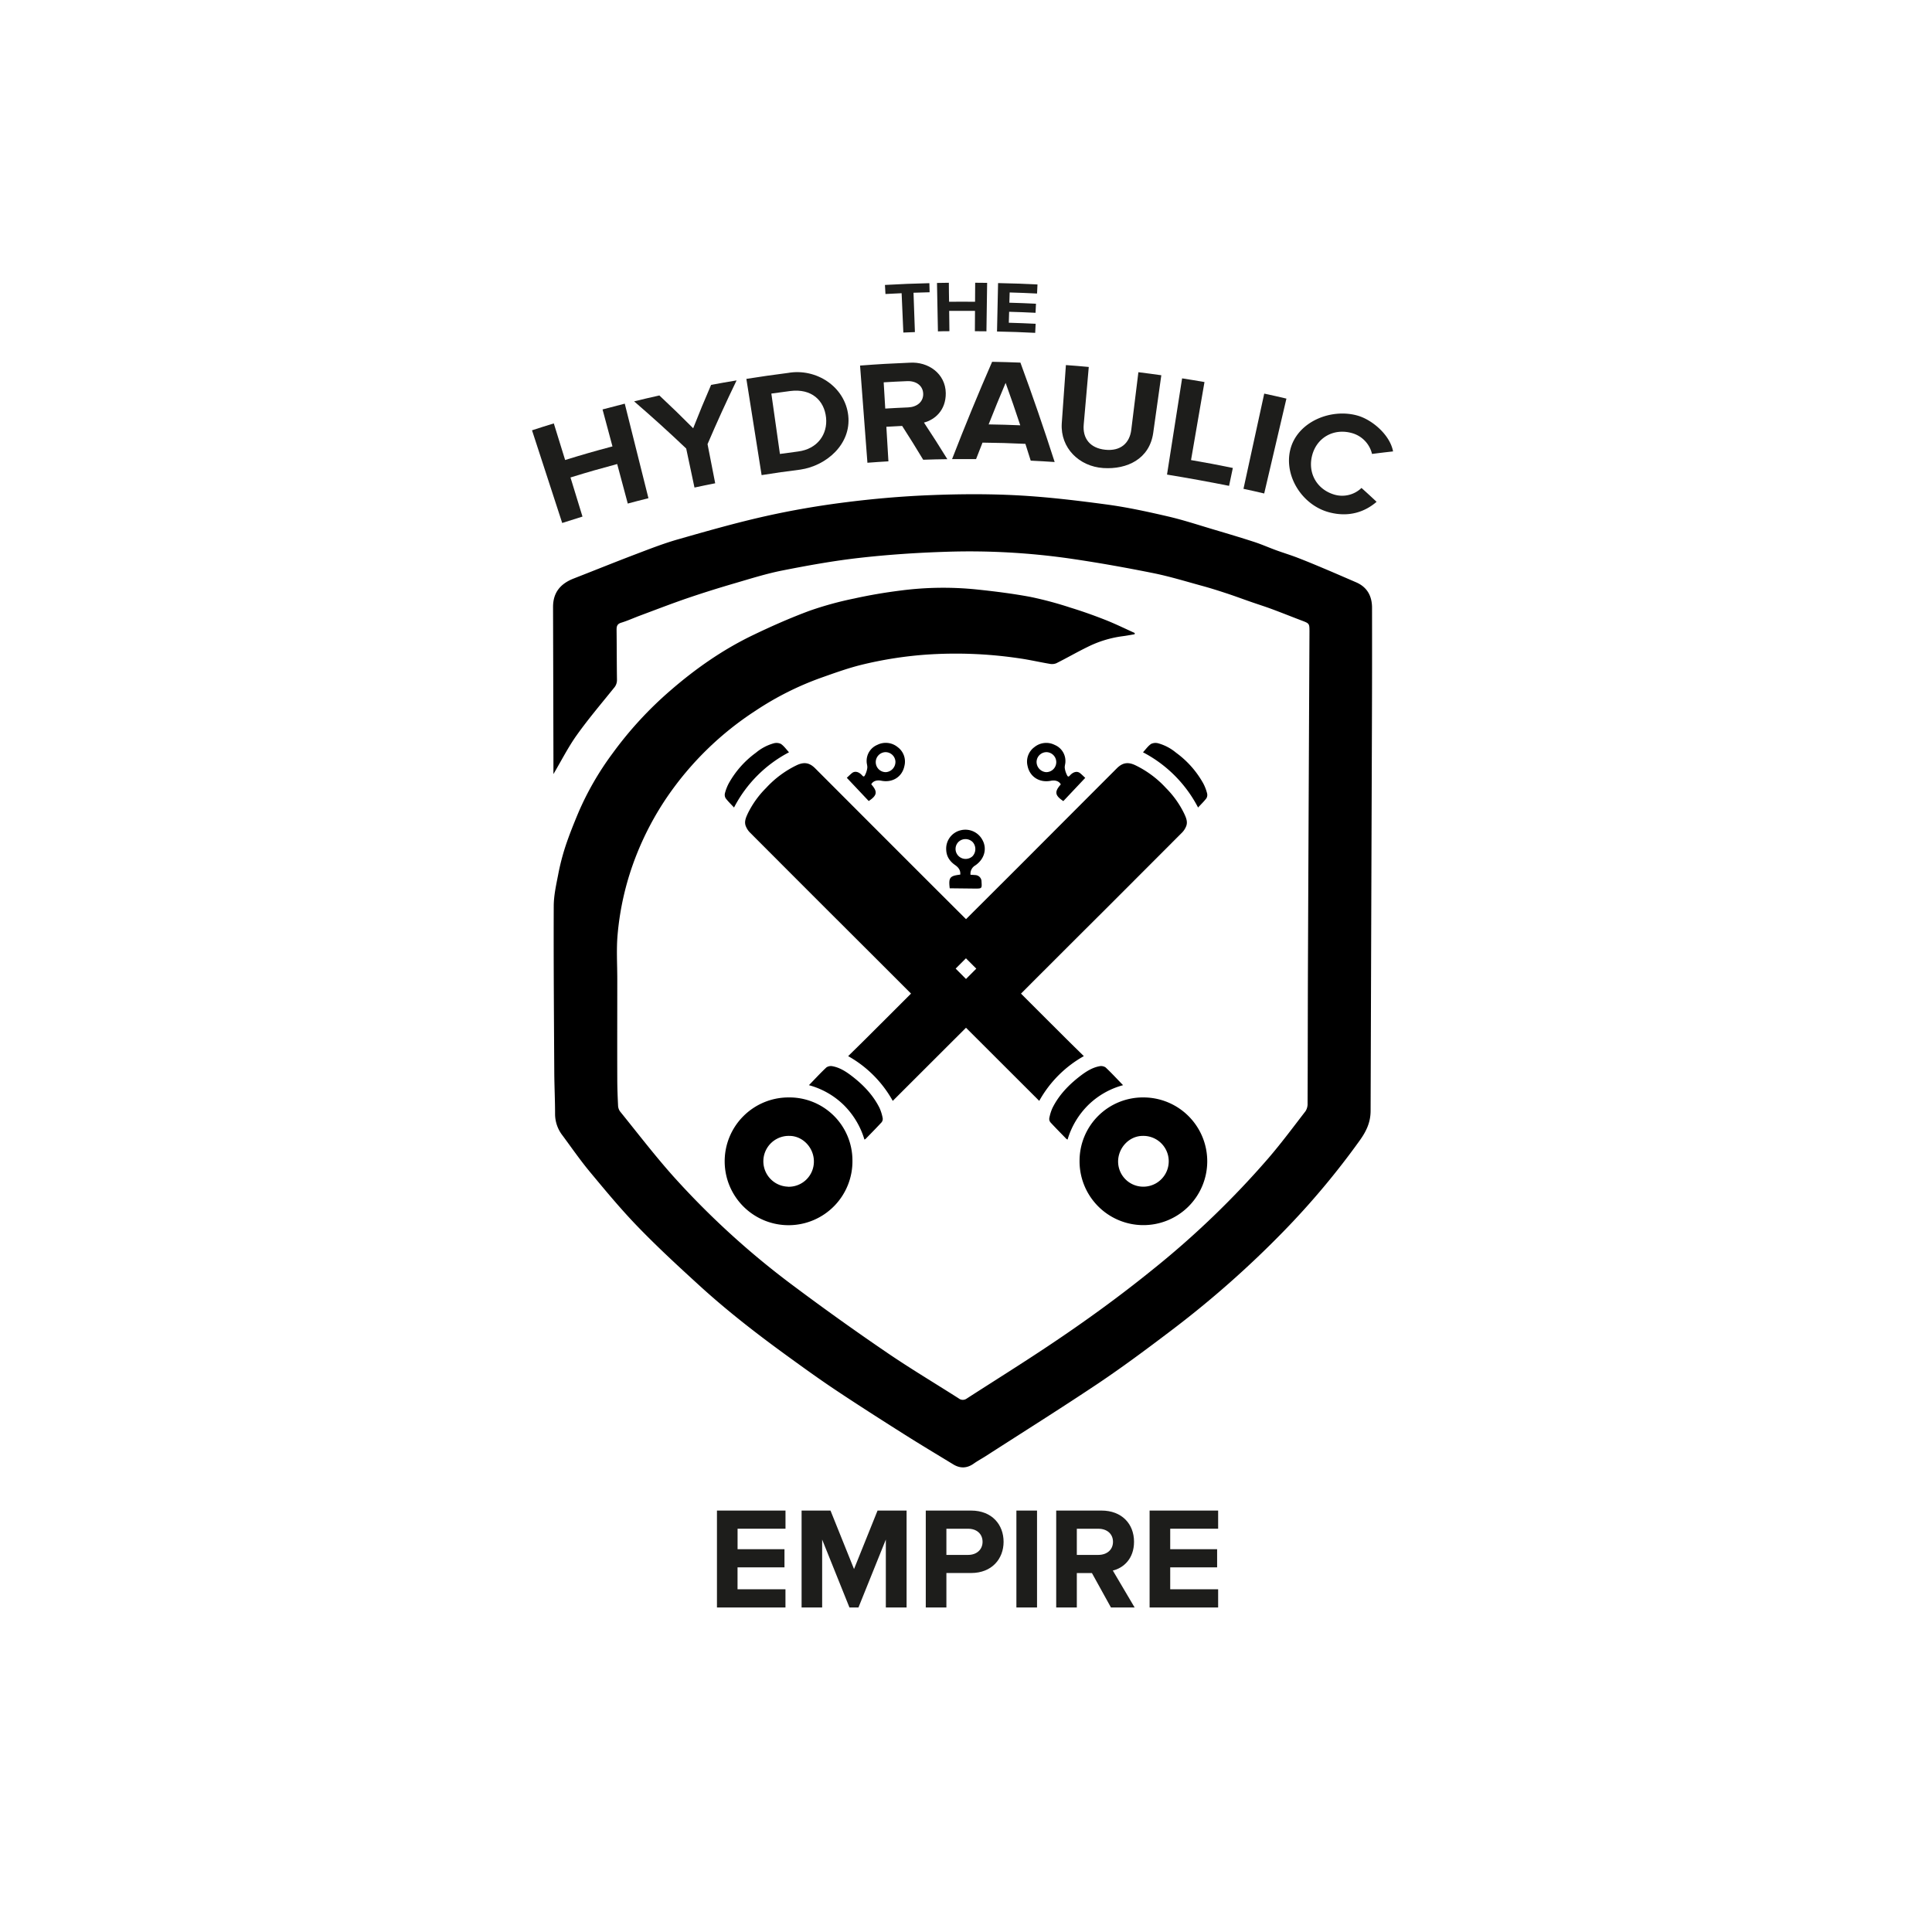 <?xml version="1.0" encoding="UTF-8"?>
<svg xmlns="http://www.w3.org/2000/svg" id="Layer_1" data-name="Layer 1" viewBox="0 0 1024 1024">
  <defs>
    <style>.cls-1{fill:#1d1d1b;}</style>
  </defs>
  <path d="M293.33,410.28c0-3.23,0-6,0-8.7q-.09-39.94-.2-79.9c0-7.75,4.05-12.36,10.93-15.05,10.92-4.26,21.78-8.66,32.72-12.82,7.45-2.83,14.89-5.75,22.53-7.93,15.39-4.4,30.81-8.8,46.43-12.3,13.9-3.11,28-5.53,42.14-7.32,14.85-1.89,29.82-3.2,44.77-3.8,15.52-.63,31.11-.75,46.61.08,15.86.85,31.68,2.75,47.43,4.87,10.85,1.47,21.6,3.81,32.28,6.29,8.25,1.91,16.32,4.59,24.45,7,7.08,2.1,14.17,4.21,21.19,6.49,4,1.29,7.8,3,11.73,4.43,3.72,1.36,7.52,2.5,11.21,3.92,4.94,1.9,9.83,3.94,14.71,6,5.5,2.32,11,4.72,16.45,7.07,5.93,2.54,8.48,7.3,8.5,13.46q.06,32.44-.07,64.89-.36,100.9-.69,201.8c0,6.06-2.26,10.79-5.67,15.58a418,418,0,0,1-40.12,47.95,526.85,526.85,0,0,1-60.22,53.16c-12.71,9.64-25.53,19.18-38.78,28.06-19.46,13-39.35,25.48-59.06,38.17-2.13,1.37-4.37,2.56-6.41,4-3.59,2.58-7.21,2.74-10.93.48-8.75-5.33-17.55-10.59-26.2-16.07-12.08-7.64-24.13-15.33-36-23.24-8.28-5.51-16.36-11.33-24.41-17.17-16.6-12-32.87-24.54-48-38.37-11.05-10.08-22.07-20.24-32.48-31-8.93-9.2-17.14-19.13-25.35-29-5.22-6.27-9.87-13-14.72-19.55a18.53,18.53,0,0,1-3.9-11.27c0-7.31-.37-14.62-.42-21.93-.17-29.4-.4-58.79-.29-88.19,0-5.61,1.27-11.27,2.36-16.83a120.76,120.76,0,0,1,3.89-15.1c2.05-6.15,4.49-12.19,7-18.17a155.54,155.54,0,0,1,17.75-30.72,197.31,197.31,0,0,1,30.82-33.55c13.38-11.61,27.82-21.7,43.8-29.38,9.77-4.7,19.73-9.1,29.89-12.87a179.56,179.56,0,0,1,23.66-6.51c8.09-1.79,16.28-3.18,24.5-4.22a174.43,174.43,0,0,1,40.53-.59c9.54,1,19.09,2.19,28.51,3.95a193.76,193.76,0,0,1,21.07,5.65c6.27,1.92,12.46,4.12,18.56,6.52,5.29,2.08,10.41,4.61,15.6,6.95l-.06.67c-2.19.36-4.37.79-6.56,1.06a58.57,58.57,0,0,0-18.36,5.66c-5.61,2.73-11,5.86-16.61,8.66a6.25,6.25,0,0,1-3.55.28c-5.29-.89-10.53-2.11-15.83-2.87a228.75,228.75,0,0,0-49.48-2,206.49,206.49,0,0,0-34.57,5.45c-7.27,1.81-14.36,4.39-21.43,6.89a159.9,159.9,0,0,0-34.38,17.3,166.69,166.69,0,0,0-46.92,45.7,157.27,157.27,0,0,0-16.41,31,150.32,150.32,0,0,0-9.92,42c-.71,7.87-.17,15.85-.18,23.78,0,17.55-.06,35.1,0,52.65,0,4.69.18,9.38.41,14.06a5.91,5.91,0,0,0,1,3.22c9.44,11.66,18.57,23.6,28.56,34.77a434,434,0,0,0,64.23,58.35q23.93,17.88,48.62,34.71c12.45,8.5,25.42,16.23,38.13,24.33a3.5,3.5,0,0,0,4.23.12c14.41-9.3,29-18.39,43.24-27.9,18.91-12.6,37.32-25.9,55-40.21a468.93,468.93,0,0,0,61.7-59.33c6.87-8,13.21-16.53,19.67-24.91a7.16,7.16,0,0,0,1.09-4.11c.11-23.32.09-46.65.18-70q.38-89.94.82-179.88c0-4.51,0-4.49-4.23-6.09-5.27-2-10.49-4.1-15.77-6.06-3.72-1.38-7.51-2.56-11.25-3.87-4.32-1.5-8.61-3.11-13-4.54-4.14-1.37-8.3-2.68-12.5-3.83-8.74-2.38-17.42-5.07-26.29-6.84-14.51-2.91-29.09-5.52-43.73-7.65a374.86,374.86,0,0,0-66.28-3.6c-15.12.49-30.27,1.5-45.3,3.2-13.71,1.54-27.34,4-40.88,6.67-8.63,1.7-17.08,4.38-25.55,6.85-8.3,2.43-16.56,5-24.74,7.79-8.46,2.89-16.81,6.13-25.19,9.25-3.37,1.25-6.65,2.76-10.08,3.81-2.11.65-2.48,1.86-2.46,3.76.1,8.85.08,17.7.21,26.56a6.29,6.29,0,0,1-1.65,4.32c-6.59,8.19-13.42,16.21-19.52,24.75C301.25,395.82,297.69,402.91,293.33,410.28Z"></path>
  <path class="cls-1" d="M478.79,176.26c-.36-8.34-.54-12.51-.91-20.85-3.43.15-5.14.24-8.57.42-.11-1.92-.16-2.88-.27-4.8,9.42-.52,14.13-.7,23.55-.94.05,1.93.08,2.89.12,4.82-3.41.08-5.12.13-8.53.25.29,8.34.44,12.51.74,20.86C482.47,176.1,481.24,176.15,478.79,176.26Z"></path>
  <path class="cls-1" d="M516.71,175.55c0-4.31,0-6.47.06-10.78-5.47,0-8.21,0-13.69,0,.05,4.31.08,6.46.13,10.77-2.44,0-3.65,0-6.09.1l-.5-25.67c2.52,0,3.77-.07,6.29-.1,0,4,.07,6.05.12,10.08,5.51-.06,8.26-.07,13.77,0,0-4,0-6.06.06-10.09l6.34.06c-.15,10.27-.22,15.41-.37,25.68C520.38,175.58,519.16,175.56,516.71,175.55Z"></path>
  <path class="cls-1" d="M528.44,175.71c.22-10.27.33-15.4.56-25.67,8.36.18,12.54.33,20.89.73-.09,1.92-.13,2.88-.23,4.81-5.8-.28-8.71-.4-14.52-.57-.06,2.17-.09,3.26-.16,5.43,5.65.16,8.47.27,14.11.54l-.23,4.81c-5.6-.27-8.41-.38-14-.54-.07,2.32-.1,3.48-.17,5.81,5.69.17,8.53.28,14.22.55l-.23,4.81C540.57,176,536.53,175.89,528.44,175.71Z"></path>
  <path class="cls-1" d="M332.73,266.9c-2.24-8.38-3.36-12.57-5.61-20.95-9.94,2.67-14.89,4.09-24.75,7.12,2.54,8.29,3.82,12.43,6.36,20.73-4.31,1.32-6.46,2-10.75,3.39l-16-49.12c4.61-1.5,6.92-2.23,11.55-3.65,2.39,7.76,3.58,11.64,6,19.39,10-3.07,15-4.51,25.09-7.21-2.11-7.84-3.16-11.76-5.26-19.59,4.7-1.26,7.06-1.87,11.78-3.06q6.27,25.07,12.55,50.11C339.3,265.16,337.11,265.72,332.73,266.9Z"></path>
  <path class="cls-1" d="M368.09,258.41c-1.75-8.27-2.63-12.41-4.39-20.68q-13.49-12.84-27.61-25c5.35-1.3,8-1.93,13.39-3.13,7.32,6.87,10.9,10.35,17.92,17.39,3.64-9.21,5.54-13.81,9.5-23,5.4-1,8.1-1.47,13.51-2.37q-8.1,16.71-15.4,33.78c1.63,8.3,2.44,12.45,4.06,20.75C374.67,257,372.48,257.48,368.09,258.41Z"></path>
  <path class="cls-1" d="M403.67,251.82q-4-25.51-8.08-51c8.8-1.39,13.2-2,22-3.15,15-2.67,30.29,7.22,32,22.57,1.67,15.12-11.5,26.64-25.43,28.67C416,249.94,411.85,250.52,403.67,251.82Zm34.16-30.47c-.95-9.09-7.65-15.55-19-14.1-4,.52-6,.79-10,1.35l4.54,32c3.82-.55,5.73-.8,9.56-1.29C433.38,238,438.73,230.05,437.83,221.35Z"></path>
  <path class="cls-1" d="M489.31,243.67c-4.35-7.21-6.58-10.79-11.15-17.92-3.35.16-5,.25-8.37.45.43,7.32.65,11,1.09,18.32-4.46.26-6.68.41-11.13.75l-3.9-51.51c10.5-.79,15.76-1.09,26.29-1.52,9.85-.67,19,5.78,19.14,16.13.09,9.1-5.79,14.11-11.56,15.6,5.08,7.72,7.56,11.6,12.39,19.4C497,243.44,494.43,243.5,489.31,243.67Zm0-35c-.14-4.34-3.8-6.86-8.54-6.66-5,.21-7.44.33-12.4.63l.83,13.91c4.86-.29,7.3-.41,12.16-.62C486,215.72,489.45,213,489.32,208.65Z"></path>
  <path class="cls-1" d="M546.3,244.15c-1.11-3.56-1.68-5.34-2.82-8.9-9.09-.41-13.64-.54-22.73-.65-1.38,3.48-2.06,5.23-3.41,8.72-5.09,0-7.63,0-12.72,0q10.06-26,21.22-51.56c6,.11,9,.2,15,.43q9.64,26.18,18.15,52.69C553.92,244.55,551.38,244.4,546.3,244.15ZM533,202.94c-3.71,8.79-5.52,13.19-9,22,6.71.11,10.06.21,16.76.48C537.78,216.43,536.23,211.93,533,202.94Z"></path>
  <path class="cls-1" d="M562.75,224.5l2.2-31c4.85.35,7.28.54,12.12,1q-1.34,15.28-2.68,30.55c-.63,7.18,3.22,12.45,11.38,13.32s13-3.51,13.84-10.65q1.88-15.22,3.76-30.44c4.87.6,7.3.93,12.15,1.61q-2.14,15.33-4.31,30.67c-2,13.65-13.74,19.35-26.47,18.51S562,237.49,562.75,224.5Z"></path>
  <path class="cls-1" d="M618.54,251.54l8-51c4.75.74,7.12,1.13,11.86,1.95q-3.57,20.67-7.13,41.36c8.88,1.53,13.32,2.37,22.16,4.18l-2,9.48C640.48,255.32,629.56,253.35,618.54,251.54Z"></path>
  <path class="cls-1" d="M659.07,259.09q5.49-25.23,11-50.47c4.71,1,7.06,1.55,11.76,2.65q-5.89,25.14-11.78,50.29C665.64,260.54,663.46,260,659.07,259.09Z"></path>
  <path class="cls-1" d="M683.87,238.37c3.6-14.68,21.32-22.11,35.6-18.11,7.83,2.19,17.3,10.3,18.88,19-4.48.5-6.71.77-11.15,1.34a15.07,15.07,0,0,0-10.45-11c-9.78-2.84-18.78,2.27-21.27,11.7s2.5,18.17,11.83,20.88a14.78,14.78,0,0,0,14.31-3.56c3.24,2.92,4.85,4.39,8,7.35-5.68,4.91-14.09,8.46-25.07,5.58C690.19,267.79,680.46,252.3,683.87,238.37Z"></path>
  <path d="M618,417.68a53.72,53.72,0,0,0-16.39-12.16c-3.86-1.77-6.7-1.27-9.69,1.73Q567.08,432.11,542.25,457q-17.64,17.63-35.3,35.22c-3.15,3.15-3.27,7.36-.17,10.48,7.93,8,15.91,15.94,23.88,23.9a6.63,6.63,0,0,0,5.13,2.29,6.49,6.49,0,0,0,5.21-2.11q22.47-22.49,45-44.94,20.32-20.32,40.64-40.69a10.1,10.1,0,0,0,1.9-2.87c1.18-2.48.14-4.8-.87-7A50.14,50.14,0,0,0,618,417.68Z"></path>
  <path d="M417.92,581.66a33.86,33.86,0,1,0,33.89,33.23A33.41,33.41,0,0,0,417.92,581.66Zm-.24,47.3a13.46,13.46,0,1,1,.75-26.91c7.05,0,13,6.29,12.95,13.61A13.34,13.34,0,0,1,417.68,629Z"></path>
  <path d="M502.62,509.44c-1-1-1.59-1.05-2.64,0q-20.26,20.38-40.64,40.67c-3.18,3.18-6.41,6.32-9.8,9.66a61.35,61.35,0,0,1,23.64,23.72l51.73-51.66c-.09-.1-.32-.39-.58-.65C517.09,524,509.82,516.72,502.62,509.44Z"></path>
  <path d="M466.15,587.2c-3.43-6.86-8.64-12.25-14.67-16.88-3.08-2.36-6.36-4.48-10.25-5.2a4.25,4.25,0,0,0-3.24.65c-3.12,2.92-6,6.07-9.24,9.4a42,42,0,0,1,18.53,10.59A43.06,43.06,0,0,1,458.17,604a3.38,3.38,0,0,0,.65-.38c2.81-2.89,5.65-5.75,8.38-8.71a2.83,2.83,0,0,0,.66-2.18A23.58,23.58,0,0,0,466.15,587.2Z"></path>
  <path d="M639.76,420.4a23.77,23.77,0,0,0-2-5.17,50.36,50.36,0,0,0-14.44-16.29A25.19,25.19,0,0,0,614,394a5.46,5.46,0,0,0-3.91.3c-1.64,1.13-2.85,2.89-4.28,4.43A68.63,68.63,0,0,1,635,428c1.59-1.73,3.16-3.21,4.44-4.92A3.56,3.56,0,0,0,639.76,420.4Z"></path>
  <path d="M556.91,413.84c2.48-.49,4.46.22,5.33,1.91-3.43,3.87-3.18,5.82,1.35,8.85l11.61-12.31c-.76-.7-1.68-1.65-2.71-2.48-1.46-1.19-3.4-.81-5.09.86-.48.47-1.11,1.5-1.71.45a11.66,11.66,0,0,1-1.33-4c-.15-1.12.35-2.3.33-3.45a9.19,9.19,0,0,0-5.66-8.84A9.93,9.93,0,0,0,548.24,396a9.5,9.5,0,0,0-3.62,9.91C545.76,411.73,551,415,556.91,413.84Zm-2.07-15.18a5.3,5.3,0,0,1-.43,10.59,5.45,5.45,0,0,1-5-5.54A5.27,5.27,0,0,1,554.84,398.66Z"></path>
  <path d="M501.52,450.56c.16,3.52,2,6.08,4.79,8,1.74,1.23,2.87,2.73,2.65,5-5.59.68-6.25,1.53-5.59,7.25l13.4.15c3.69,0,3.69,0,3.46-3.65a3.44,3.44,0,0,0-3.38-3.51c-.78-.07-1.56-.1-2.46-.16a5.06,5.06,0,0,1,2.46-4.91c4.84-3.23,6.44-8.77,3.92-13.42a10.23,10.23,0,0,0-11.7-5.22A10,10,0,0,0,501.52,450.56Zm14-4.27a5.57,5.57,0,0,1-.07,7.53,5.36,5.36,0,0,1-7.59-.31,5.24,5.24,0,0,1,.3-7.42A5.38,5.38,0,0,1,515.51,446.29Z"></path>
  <path d="M406,417.68a53.72,53.72,0,0,1,16.39-12.16c3.86-1.77,6.7-1.27,9.69,1.73q24.82,24.86,49.65,49.71,17.64,17.63,35.3,35.22c3.15,3.15,3.27,7.36.17,10.48-7.93,8-15.91,15.94-23.88,23.9a6.63,6.63,0,0,1-5.13,2.29,6.49,6.49,0,0,1-5.21-2.11q-22.47-22.49-45-44.94-20.32-20.32-40.64-40.69a10.1,10.1,0,0,1-1.9-2.87c-1.18-2.48-.14-4.8.87-7A50.14,50.14,0,0,1,406,417.68Z"></path>
  <path d="M572.19,614.89a33.84,33.84,0,1,0,33.89-33.23A33.58,33.58,0,0,0,572.19,614.89Zm20.43.77c0-7.32,5.9-13.58,13-13.61a13.46,13.46,0,1,1,.75,26.91A13.34,13.34,0,0,1,592.62,615.66Z"></path>
  <path d="M521.38,509.44c1-1,1.59-1.05,2.64,0q20.26,20.38,40.64,40.67c3.18,3.18,6.41,6.32,9.8,9.66a61.35,61.35,0,0,0-23.64,23.72l-51.73-51.66c.09-.1.32-.39.58-.65C506.91,524,514.18,516.72,521.38,509.44Z"></path>
  <path d="M557.85,587.2c3.43-6.86,8.64-12.25,14.67-16.88,3.08-2.36,6.36-4.48,10.25-5.2a4.25,4.25,0,0,1,3.24.65c3.12,2.92,6,6.07,9.24,9.4a42,42,0,0,0-18.53,10.59A43.06,43.06,0,0,0,565.83,604a3.38,3.38,0,0,1-.65-.38c-2.81-2.89-5.65-5.75-8.38-8.71a2.83,2.83,0,0,1-.66-2.18A23.58,23.58,0,0,1,557.85,587.2Z"></path>
  <path d="M384.24,420.4a23.77,23.77,0,0,1,2-5.17,50.36,50.36,0,0,1,14.44-16.29A25.19,25.19,0,0,1,410,394a5.46,5.46,0,0,1,3.91.3c1.64,1.13,2.85,2.89,4.28,4.43A68.63,68.63,0,0,0,389.05,428c-1.59-1.73-3.16-3.21-4.44-4.92A3.56,3.56,0,0,1,384.24,420.4Z"></path>
  <path d="M479.38,405.88a9.5,9.5,0,0,0-3.62-9.91A9.93,9.93,0,0,0,465,394.79a9.19,9.19,0,0,0-5.66,8.84c0,1.15.48,2.33.33,3.45a11.66,11.66,0,0,1-1.33,4c-.6,1.05-1.23,0-1.71-.45-1.69-1.67-3.63-2.05-5.09-.86-1,.83-1.95,1.78-2.71,2.48l11.61,12.31c4.53-3,4.78-5,1.35-8.85.87-1.69,2.85-2.4,5.33-1.91C473.05,415,478.24,411.73,479.38,405.88Zm-4.78-2.17a5.45,5.45,0,0,1-5,5.54,5.3,5.3,0,0,1-.43-10.59A5.27,5.27,0,0,1,474.6,403.71Z"></path>
  <path class="cls-1" d="M380,852V800.63h36.33v9.62h-25.4v10.86h24.86v9.62H390.91v11.62h25.4V852Z"></path>
  <path class="cls-1" d="M469.51,852V816L455,852h-4.77l-14.47-36v36H424.86V800.63h15.32l12.47,31,12.47-31h15.39V852Z"></path>
  <path class="cls-1" d="M490.68,852V800.63h24c11.16,0,17.24,7.54,17.24,16.55s-6.16,16.55-17.24,16.55H501.61V852Zm30.1-34.8c0-4.31-3.24-6.93-7.55-6.93H501.61v13.86h11.62C517.54,824.11,520.78,821.41,520.78,817.18Z"></path>
  <path class="cls-1" d="M538.71,852V800.63h10.94V852Z"></path>
  <path class="cls-1" d="M588.83,852l-10.09-18.25h-8V852H559.81V800.63h24c10.7,0,17.25,7,17.25,16.55,0,9.08-5.7,13.93-11.24,15.24L601.38,852Zm1.08-34.8c0-4.31-3.31-6.93-7.7-6.93H570.74v13.86h11.47C586.6,824.11,589.91,821.49,589.91,817.18Z"></path>
  <path class="cls-1" d="M609.31,852V800.63h36.33v9.62h-25.4v10.86H645.1v9.62H620.24v11.62h25.4V852Z"></path>
</svg>
